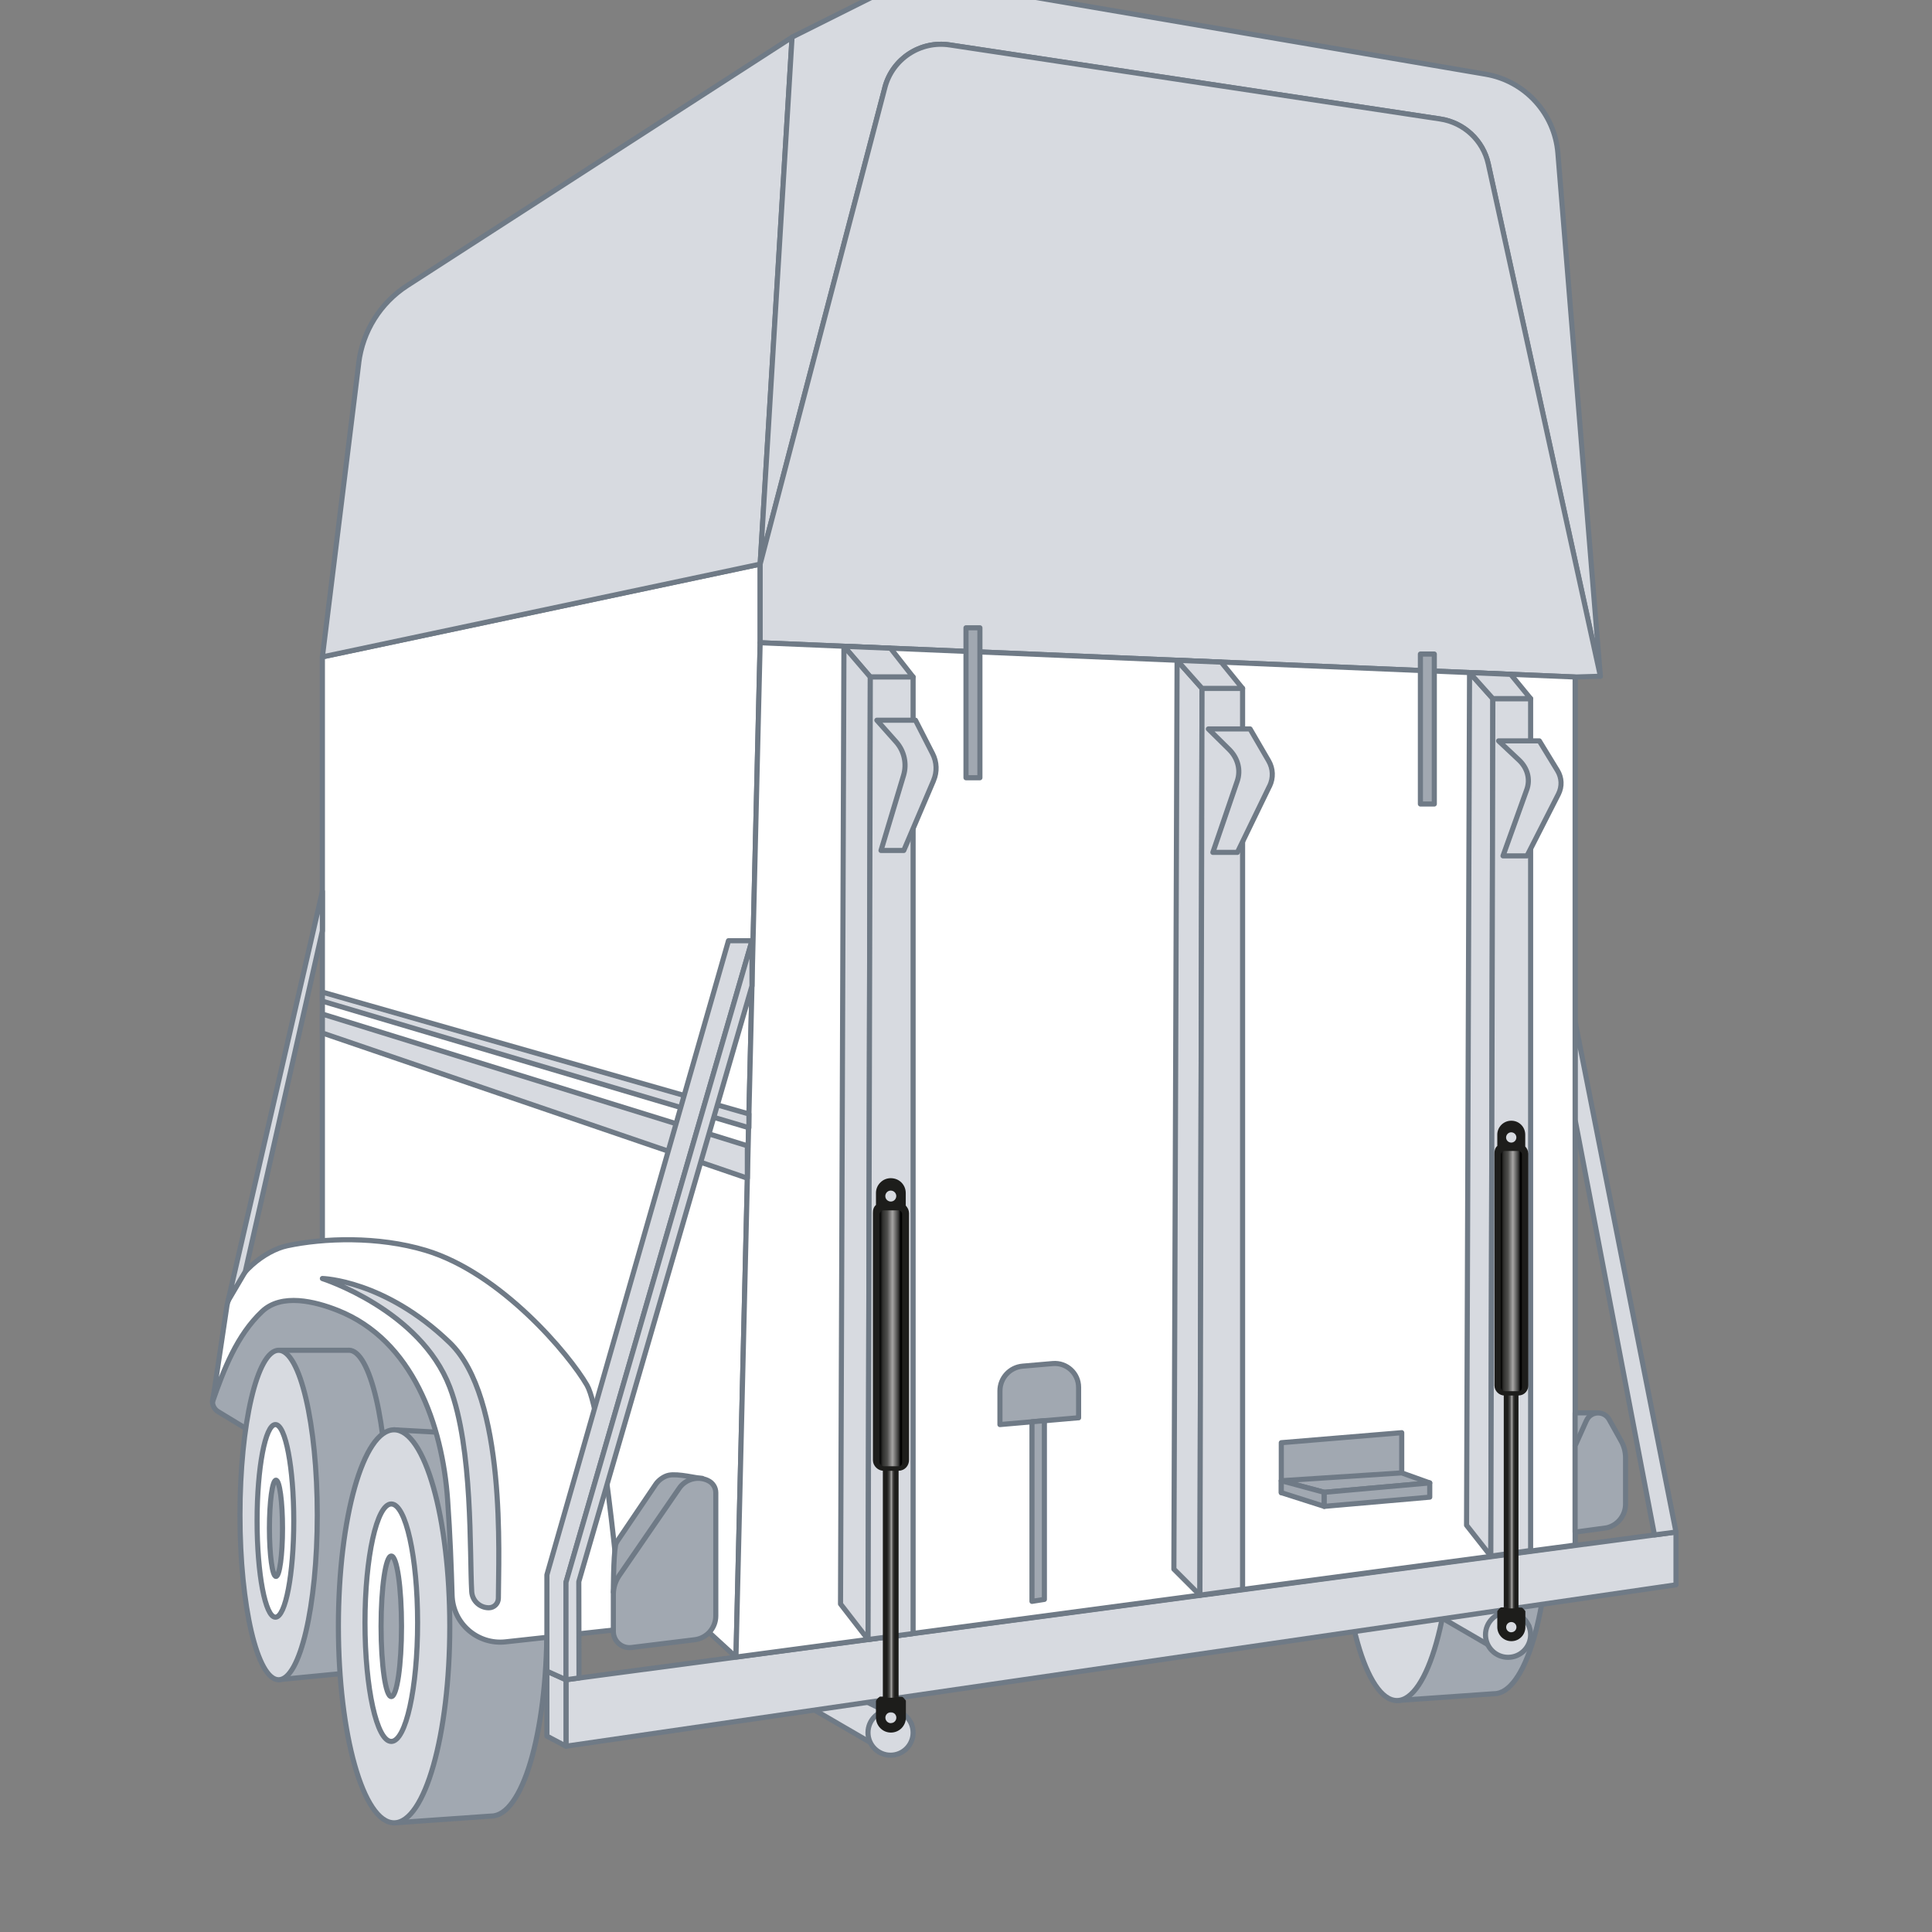<?xml version="1.0" encoding="UTF-8"?>
<svg xmlns="http://www.w3.org/2000/svg" xmlns:xlink="http://www.w3.org/1999/xlink" version="1.1" viewBox="0 0 283.46 283.46">
  <rect x="0" y="0" width="283.46" height="283.46" fill="#808080" stroke="none"/>
  <defs>
    <style>
      .cls-1 {
        fill: url(#Unbenannter_Verlauf_69-2);
      }

      .cls-2 {
        fill: url(#Unbenannter_Verlauf_69);
      }

      .cls-3 {
        fill: #1d1d1b;
      }

      .cls-4 {
        fill: #d7dae0;
      }

      .cls-4, .cls-5, .cls-6 {
        stroke: #6f7a86;
        stroke-linecap: round;
        stroke-linejoin: round;
        stroke-width: .75px;
      }

      .cls-5 {
        fill: #a1a8b1;
      }

      .cls-7 {
        fill: url(#Neues_Verlaufsfeld_2);
      }

      .cls-6 {
        fill: #fff;
      }

      .cls-8 {
        fill: url(#Neues_Verlaufsfeld_2-2);
      }
    </style>
    <linearGradient id="Neues_Verlaufsfeld_2" data-name="Neues Verlaufsfeld 2" x1="281.38" y1="-249.64" x2="282.63" y2="-249.64" gradientTransform="translate(-151.29 480.96)" gradientUnits="userSpaceOnUse">
      <stop offset=".04" stop-color="#1d1d1b"></stop>
      <stop offset=".16" stop-color="#30302e"></stop>
      <stop offset=".34" stop-color="#4f4f4d"></stop>
      <stop offset=".57" stop-color="#a6a5a4"></stop>
      <stop offset=".72" stop-color="#4b4a49"></stop>
      <stop offset=".95" stop-color="#1d1d1b"></stop>
    </linearGradient>
    <linearGradient id="Unbenannter_Verlauf_69" data-name="Unbenannter Verlauf 69" x1="280.36" y1="-284.6" x2="283.65" y2="-284.6" gradientTransform="translate(-151.29 480.96)" gradientUnits="userSpaceOnUse">
      <stop offset=".01" stop-color="#000"></stop>
      <stop offset=".13" stop-color="#30302e"></stop>
      <stop offset=".34" stop-color="#4f4f4d"></stop>
      <stop offset=".57" stop-color="#a6a5a4"></stop>
      <stop offset=".83" stop-color="#3b3b3a"></stop>
      <stop offset=".93" stop-color="#000"></stop>
    </linearGradient>
    <linearGradient id="Neues_Verlaufsfeld_2-2" data-name="Neues Verlaufsfeld 2" x1="372.44" y1="-261.65" x2="373.62" y2="-261.65" xlink:href="#Neues_Verlaufsfeld_2"></linearGradient>
    <linearGradient id="Unbenannter_Verlauf_69-2" data-name="Unbenannter Verlauf 69" x1="371.49" y1="-294.47" x2="374.58" y2="-294.47" xlink:href="#Unbenannter_Verlauf_69"></linearGradient>
  </defs>
  <g>
    <g id="Trailer">
      <g>
        <path class="cls-5" d="M219.21,191.83c-.61,0-1.2.24-1.77.69h0s-12.48-.69-12.48-.69v57.67l14.25-1c4.51,0,8.17-11.91,8.17-27.83s-3.66-28.83-8.17-28.83Z"></path>
        <ellipse class="cls-4" cx="204.96" cy="220.67" rx="8.17" ry="28.83"></ellipse>
      </g>
      <polygon class="cls-4" points="210.12 236.54 218.29 241.29 224.3 238.55 213.92 233.46 210.12 236.54"></polygon>
      <circle class="cls-4" cx="221.26" cy="239.85" r="3.31"></circle>
      <polygon class="cls-4" points="119.52 250.9 127.69 255.65 133.7 252.9 123.32 247.82 119.52 250.9"></polygon>
      <circle class="cls-4" cx="130.66" cy="254.21" r="3.31"></circle>
      <path class="cls-5" d="M31.23,205.21l3.99-15.43,4.32-3.22,23.37,5.68,5.64,37.08-36.55-22.21c-.65-.39-.96-1.16-.77-1.9Z"></path>
      <path class="cls-5" d="M51.18,198.11h-10.3v48.33l10.3-1c3.13,0,5.67-9.82,5.67-23.17s-2.54-24.17-5.67-24.17Z"></path>
      <path class="cls-5" d="M72.07,209.78c-.61,0-1.2.24-1.77.69h0s-12.48-.69-12.48-.69v57.67l14.25-1c4.51,0,8.17-11.91,8.17-27.83s-3.66-28.83-8.17-28.83Z"></path>
      <ellipse class="cls-4" cx="57.82" cy="238.61" rx="8.17" ry="28.83"></ellipse>
      <ellipse class="cls-4" cx="40.88" cy="222.28" rx="5.67" ry="24.17"></ellipse>
      <polygon class="cls-6" points="107.98 243.12 231.1 226.69 231.1 99.33 111.53 94.3 111.53 82.76 47.3 96.37 47.3 183.09 107.98 243.12"></polygon>
      <polygon class="cls-6" points="111.53 94.3 111.53 82.76 47.3 96.37 47.3 187.59 107.98 243.12 111.53 94.3"></polygon>
      <polygon class="cls-4" points="83.04 256.2 245.9 232.52 245.9 224.78 83.04 246.45 83.04 256.2"></polygon>
      <polygon class="cls-4" points="80.24 254.72 83.04 256.2 83.04 246.45 80.24 245.19 80.24 254.72"></polygon>
      <polygon class="cls-4" points="231.1 164.3 242.74 225.2 245.9 224.78 231.1 149.89 231.1 164.3"></polygon>
      <path class="cls-4" d="M52.64,53.23l-5.34,43.15,64.23-13.61,4.68-77.31-56.46,36.44c-3.94,2.54-6.54,6.7-7.12,11.35Z"></path>
      <path class="cls-4" d="M129.83,12.84l-18.3,69.92,4.68-77.31,17.78-8.89,83.99,14.33c5.76.98,10.11,5.74,10.59,11.56l6.23,76.77-16.45-75.17c-.75-3.44-3.55-6.06-7.04-6.59l-71.99-10.87c-4.3-.65-8.4,2.05-9.5,6.25Z"></path>
      <path class="cls-4" d="M234.8,99.22l-3.7.11-119.57-5.03v-11.54l18.3-69.92c1.1-4.21,5.2-6.9,9.5-6.25l71.99,10.87c3.48.53,6.28,3.15,7.04,6.59l16.45,75.17Z"></path>
      <polygon class="cls-6" points="231.1 99.33 231.1 226.69 107.98 243.12 111.53 94.3 231.1 99.33"></polygon>
      <polygon class="cls-4" points="133.97 99.33 127.69 99.33 123.82 94.82 130.66 95.11 133.97 99.33"></polygon>
      <polygon class="cls-4" points="123.82 94.82 127.69 99.33 127.36 240.55 123.32 235.33 123.82 94.82"></polygon>
      <polygon class="cls-4" points="133.97 239.67 127.36 240.55 127.69 99.33 133.97 99.33 133.97 239.67"></polygon>
      <path class="cls-4" d="M136.97,114.52l-4.37,10.26h-3.34l3.31-11.02c.51-1.71.1-3.57-1.09-4.91l-2.83-3.18h5.67l2.51,4.91c.63,1.23.68,2.67.14,3.93Z"></path>
      <polygon class="cls-4" points="172.7 96.88 176.36 101 176.05 234.04 172.23 230.22 172.7 96.88"></polygon>
      <polygon class="cls-4" points="182.31 233.18 176.05 234.04 176.36 101 182.31 101 182.31 233.18"></polygon>
      <path class="cls-4" d="M186.26,115.34l-4.71,9.72h-3.6l3.57-10.44c.56-1.62.11-3.38-1.17-4.65l-3.06-3.02h6.12l2.71,4.66c.68,1.16.73,2.53.15,3.73Z"></path>
      <polygon class="cls-4" points="182.31 101 176.36 101 172.7 96.88 179.18 97.15 182.31 101"></polygon>
      <polygon class="cls-4" points="215.61 98.68 219.03 102.5 218.73 228.31 215.17 223.78 215.61 98.68"></polygon>
      <polygon class="cls-4" points="224.57 227.48 218.73 228.31 219.03 102.5 224.57 102.5 224.57 227.48"></polygon>
      <path class="cls-4" d="M228.65,116.51l-4.61,9.06h-3.52l3.49-9.73c.54-1.51.11-3.15-1.15-4.33l-2.99-2.81h5.98l2.65,4.34c.66,1.08.71,2.35.15,3.47Z"></path>
      <polygon class="cls-4" points="224.57 102.5 219.03 102.5 215.61 98.68 221.65 98.94 224.57 102.5"></polygon>
      <path class="cls-5" d="M158.25,208.01l-11.54,1v-4.94c0-1.89,1.45-3.47,3.33-3.63l4.41-.38c2.04-.18,3.8,1.43,3.8,3.49v4.47Z"></path>
      <polygon class="cls-5" points="187.99 211.67 187.99 219 205.66 217.45 205.66 210.2 187.99 211.67"></polygon>
      <polygon class="cls-5" points="187.99 217.25 194.29 218.95 209.77 217.57 205.66 216.1 187.99 217.25"></polygon>
      <polygon class="cls-5" points="187.99 219 187.99 217.25 194.29 218.95 194.29 221.01 187.99 219"></polygon>
      <polygon class="cls-5" points="194.29 221.01 194.29 218.95 209.77 217.57 209.77 219.66 194.29 221.01"></polygon>
      <polygon class="cls-4" points="47.3 151.56 109.65 172.86 109.65 168.11 47.3 148.78 47.3 151.56"></polygon>
      <polygon class="cls-4" points="47.3 145.56 109.88 163.44 109.88 165.46 47.3 146.89 47.3 145.56"></polygon>
      <path class="cls-6" d="M31.18,205.67c1.66-4.75,3.56-9.75,7.28-13.26,2.86-2.7,7.76-1.47,11.09-.15,11.06,4.37,15.35,16.89,16.12,27.74.36,5.08.55,10.1.66,14.04.11,4.14,3.72,7.3,7.84,6.85l17.17-1.88s-2.67-31.33-5.22-35.78c-2.56-4.44-12.56-16.44-23.67-19.78-7.01-2.1-14.97-1.82-20.33-.67-3.15.68-7.67,4-8.8,8.64,0,0-2.13,14.25-2.13,14.25Z"></path>
      <path class="cls-4" d="M47.3,187.59s14.35,4.57,18.69,15.93c3.43,8.99,2.89,24.38,3.22,30.01.08,1.33,1.18,2.36,2.51,2.36h0c.77,0,1.39-.62,1.4-1.39.01-6.08,1.21-29.46-7.13-37.5-9.56-9.22-18.69-9.42-18.69-9.42Z"></path>
      <ellipse class="cls-6" cx="40.41" cy="223.14" rx="2.69" ry="14.13"></ellipse>
      <ellipse class="cls-6" cx="57.41" cy="238.08" rx="3.86" ry="17.42"></ellipse>
      <ellipse class="cls-5" cx="57.41" cy="238.61" rx="1.5" ry="10.31"></ellipse>
      <ellipse class="cls-5" cx="40.49" cy="224.23" rx=".96" ry="7.06"></ellipse>
      <polygon class="cls-5" points="151.41 208.6 151.41 234.95 153.23 234.66 153.23 208.44 151.41 208.6"></polygon>
      <polygon class="cls-4" points="47.3 136.56 35.99 186.56 33.46 190.86 47.3 130.78 47.3 136.56"></polygon>
      <rect class="cls-5" x="141.73" y="92.11" width="2.04" height="22"></rect>
      <rect class="cls-5" x="208.4" y="95.96" width="2.04" height="22"></rect>
      <polygon class="cls-4" points="83.04 246.45 80.24 245.19 80.24 231.06 106.88 138.02 110.33 138.02 83.04 232.16 83.04 246.45"></polygon>
      <polygon class="cls-4" points="84.92 232.06 110.33 144.65 110.33 138.02 83.04 232.16 83.04 246.45 84.95 246.19 84.92 232.06"></polygon>
      <path class="cls-5" d="M103.02,216.9l-1.15,3.77-11.88,12.94s0-5.17.32-6.88c.04-.23.14-.44.27-.63l5.63-8.33c.41-.61,1.21-1.19,1.93-1.33,1.42-.27,4.06.46,4.88.46Z"></path>
      <path class="cls-5" d="M99.64,218.37l-8.79,12.79c-.56.82-.86,1.78-.86,2.77v5.44c0,1.42,1.24,2.52,2.65,2.35l9.28-1.14c1.77-.22,3.1-1.72,3.1-3.5v-18.07c0-.77-.45-1.47-1.16-1.79l-.03-.02c-1.49-.68-3.26-.19-4.19,1.17Z"></path>
      <polygon class="cls-5" points="234.43 207.29 234.14 212.65 231.1 212.11 231.1 207.29 234.43 207.29"></polygon>
      <path class="cls-5" d="M232.77,208.39l-1.67,3.73v12.67l4.63-.63c1.62-.37,2.77-1.82,2.77-3.48v-6.78c0-.87-.22-1.73-.65-2.49l-1.76-3.15c-.75-1.34-2.7-1.25-3.32.15Z"></path>
    </g>
    <g id="Gasfeder">
      <g>
        <path class="cls-3" d="M131.84,248.93v-35.39c0-.28-.08-.55-.22-.74-.14-.2-.33-.3-.52-.3h0s-.83,0-.83,0c-.41,0-.74.47-.74,1.05v35.37M129.53,248.92h-.43c-.18.11-.29.23-.36.31l-.22.29v2.51c.01.58.24,1.13.66,1.54.41.41.96.63,1.53.63.6,0,1.14-.23,1.56-.64.41-.42.64-.97.64-1.55v-2.5s-.23-.28-.23-.28c-.05-.07-.15-.17-.29-.27l-.54-.02M130.71,252.82c-.44,0-.8-.35-.81-.8,0-.44.36-.8.8-.81.44,0,.81.36.81.8s-.35.8-.8.8Z"></path>
        <rect class="cls-7" x="130.08" y="213.56" width="1.26" height="35.53" rx=".16" ry=".16"></rect>
        <g>
          <path class="cls-3" d="M133.36,177.96c0-.41-.19-.79-.47-1.08v-1.83c0-.59-.22-1.14-.63-1.55-.42-.42-.95-.63-1.56-.64-.58,0-1.12.22-1.53.63-.42.41-.65.96-.65,1.54v1.76c-.35.3-.46.73-.45,1.21v36.22c0,.43.18.83.5,1.13.3.29.69.44,1.09.44.01,0,.03,0,.04,0h2.17s.01-.01.02-.01c.88-.02,1.5-.76,1.48-1.62v-36.22ZM130.68,174.68c.44,0,.81.34.82.79,0,.44-.34.81-.79.82-.44,0-.81-.34-.82-.79,0-.44.34-.81.78-.82Z"></path>
          <path class="cls-2" d="M131.91,215.12c.31,0,.45-.27.45-.58v-36.4c0-.31-.26-.57-.57-.56h-2.17c-.31.02-.56.27-.55.59v36.4c0,.31.36.57.68.56h2.17Z"></path>
        </g>
      </g>
      <g>
        <path class="cls-3" d="M222.79,235.85v-33.23c0-.26-.07-.51-.2-.7-.13-.18-.31-.29-.49-.29h0s-.78,0-.78,0c-.38,0-.69.44-.69.99v33.2M220.63,235.83h-.41c-.17.11-.27.22-.33.29l-.21.27v2.36c.01.55.23,1.06.62,1.45.39.38.9.59,1.44.59.57,0,1.07-.21,1.46-.6.39-.39.6-.91.6-1.46v-2.35s-.22-.26-.22-.26c-.05-.06-.14-.16-.27-.25l-.51-.02M221.74,239.49c-.42,0-.75-.33-.76-.75,0-.42.34-.75.75-.76.42,0,.76.34.76.75,0,.41-.33.75-.75.75Z"></path>
        <rect class="cls-8" x="221.15" y="202.63" width="1.18" height="33.35" rx=".16" ry=".16"></rect>
        <g>
          <path class="cls-3" d="M224.22,169.22c0-.38-.18-.74-.44-1.01v-1.72c0-.55-.2-1.07-.59-1.46-.39-.39-.89-.6-1.46-.6-.54,0-1.05.21-1.44.59-.39.39-.61.9-.61,1.45v1.66c-.33.28-.43.69-.42,1.14v34c0,.41.17.78.46,1.06.28.27.65.42,1.02.42.01,0,.02,0,.04,0h2.04s.01-.01.02-.01c.82-.02,1.41-.71,1.39-1.52v-34ZM221.71,166.13c.42,0,.76.32.77.74,0,.42-.32.76-.74.77-.42,0-.76-.32-.77-.74,0-.41.32-.76.74-.77Z"></path>
          <path class="cls-1" d="M222.87,204.1c.29,0,.42-.25.42-.54v-34.17c0-.29-.24-.53-.53-.52h-2.04c-.29.02-.52.26-.52.55v34.17c0,.29.34.53.64.52h2.03Z"></path>
        </g>
      </g>
    </g>
  </g>
</svg>
